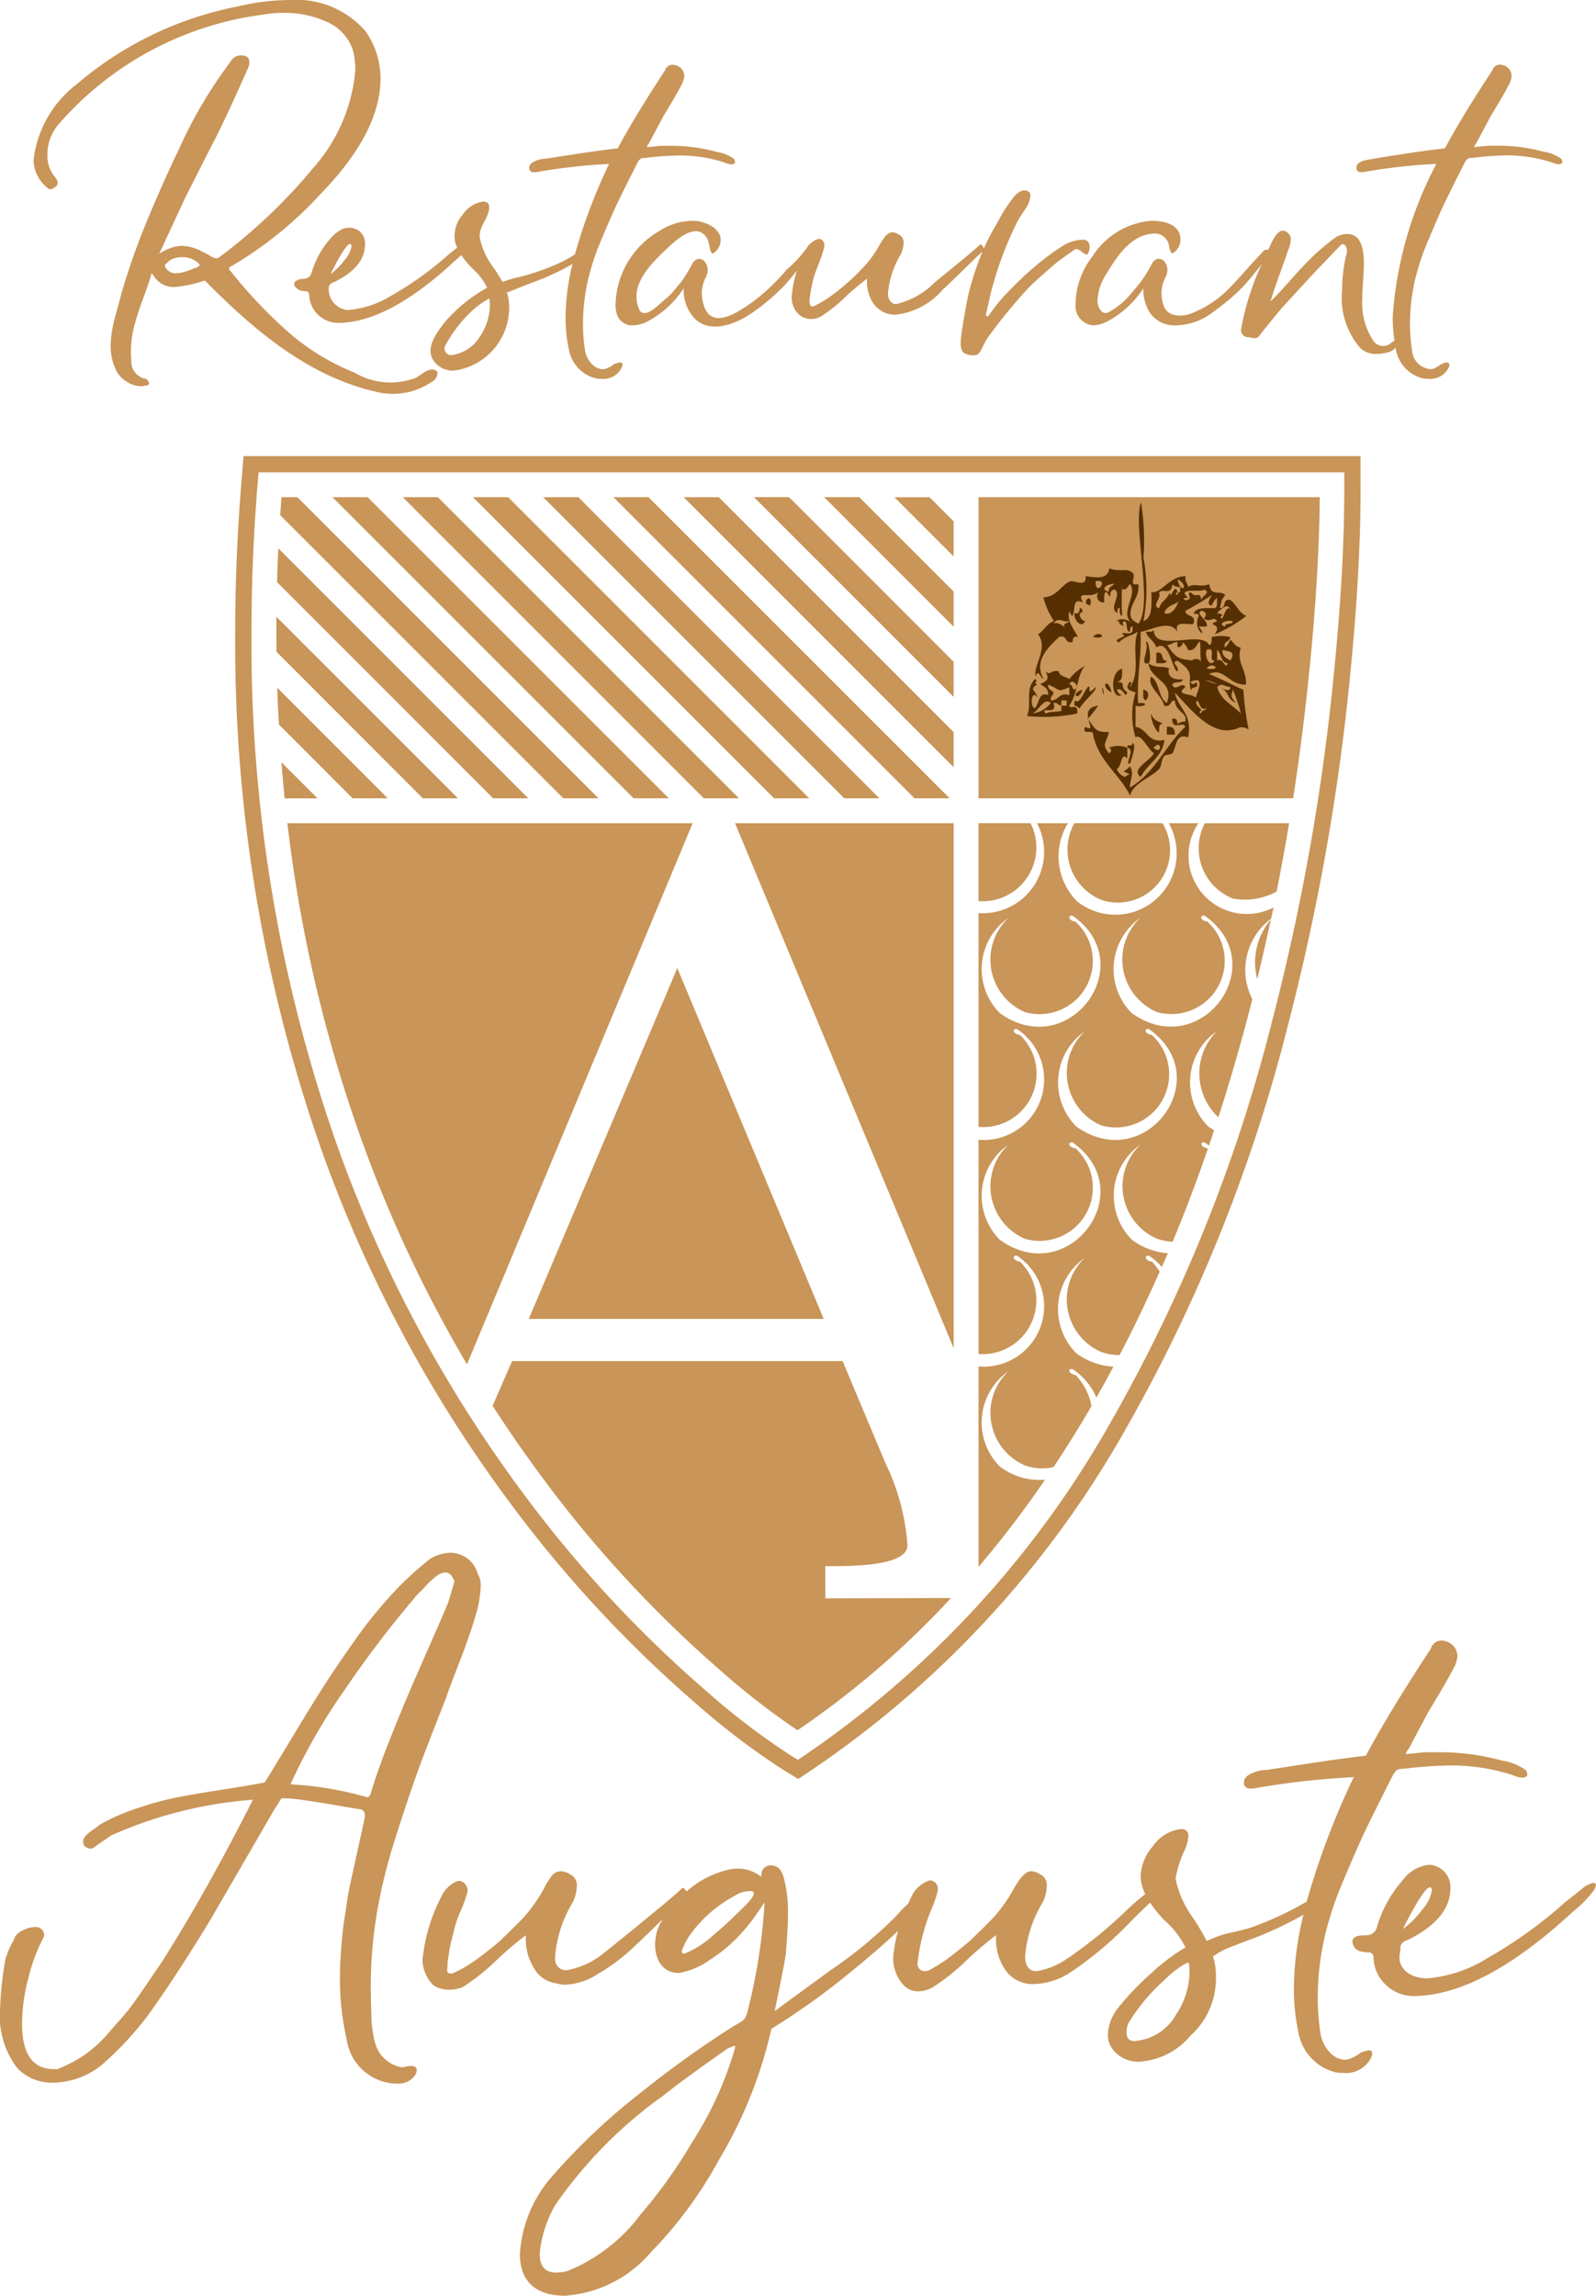<svg id="Group_1061" data-name="Group 1061" xmlns="http://www.w3.org/2000/svg" xmlns:xlink="http://www.w3.org/1999/xlink" width="63.005" height="90.59" viewBox="0 0 63.005 90.59">
  <defs>
    <clipPath id="clip-path">
      <rect id="Rectangle_1615" data-name="Rectangle 1615" width="63.005" height="90.59" fill="none"/>
    </clipPath>
  </defs>
  <g id="Group_1060" data-name="Group 1060" clip-path="url(#clip-path)">
    <path id="Path_4580" data-name="Path 4580" d="M51.7,26.378q.377-3.813.4-6.759H38.628V31.5H51.049q.392-2.523.648-5.126" fill="#c99558" fill-rule="evenodd"/>
    <path id="Path_4581" data-name="Path 4581" d="M9.529,19.037q-.243,3-.244,5.9a60.293,60.293,0,0,0,3.357,20.3,53.124,53.124,0,0,0,7.4,13.942,49.047,49.047,0,0,0,7.414,8.027,28.479,28.479,0,0,0,3.437,2.615l.616.379.6-.4A39.866,39.866,0,0,0,44.461,56.353a63.531,63.531,0,0,0,6.4-15.962A89.243,89.243,0,0,0,53.31,26.537q.4-4.07.4-7.189h0l0-1.348H9.614Zm.641.052.037-.45H53.068v.708h0q0,3.087-.4,7.126a88.571,88.571,0,0,1-2.432,13.754,62.779,62.779,0,0,1-6.336,15.8A39.212,39.212,0,0,1,31.757,69.27l-.261.173-.266-.164a27.928,27.928,0,0,1-3.355-2.556A48.358,48.358,0,0,1,20.559,58.8a52.465,52.465,0,0,1-7.311-13.774,59.658,59.658,0,0,1-3.32-20.085q0-2.885.242-5.853" fill="#c99558" fill-rule="evenodd"/>
    <path id="Path_4582" data-name="Path 4582" d="M15.625,72.473q.531-1.653.879-2.609t1.1-2.851q.076-.25.512-1.372t.647-1.855a4.514,4.514,0,0,0,.213-1.2.867.867,0,0,0-.116-.483,1.126,1.126,0,0,0-1.082-.831,1.6,1.6,0,0,0-.812.251,12.929,12.929,0,0,0-1.546,1.44,18.193,18.193,0,0,0-1.449,1.816q-.715,1.016-1.179,1.739t-1.228,1.991q-.763,1.266-1.111,1.826-.483.1-1.584.271T7.12,70.9a12.3,12.3,0,0,0-1.556.406A8.505,8.505,0,0,0,3.94,72a2.038,2.038,0,0,1-.241.183,2.023,2.023,0,0,0-.3.242.349.349,0,0,0-.117.251.289.289,0,0,0,.058.174.422.422,0,0,0,.213.1.283.283,0,0,0,.174-.058,3.58,3.58,0,0,1,.338-.241c.148-.1.254-.171.319-.222a16.816,16.816,0,0,1,5.6-1.411q-1.836,3.633-3.594,6.4l-.657.966q-.541.792-.764,1.053l-.7.8a4.979,4.979,0,0,1-.946.86,5.606,5.606,0,0,1-1.054.551H2.126q-1.257,0-1.256-1.8a7.2,7.2,0,0,1,.261-1.836,6.919,6.919,0,0,1,.609-1.6.326.326,0,0,0-.368-.368A1.054,1.054,0,0,0,.85,76.2c-.18.1-.277.213-.289.329a3.065,3.065,0,0,0-.348.792A13.686,13.686,0,0,0,0,79.363,3.346,3.346,0,0,0,.677,81.6a1.87,1.87,0,0,0,1.468.58,1.267,1.267,0,0,0,.271-.02A3.06,3.06,0,0,0,4.1,81.411a13.208,13.208,0,0,0,1.72-1.856q.657-.908,1.391-2.048t1.2-1.932l2.454-4.233a.918.918,0,0,0,.116-.173,1.256,1.256,0,0,1,.1-.155V71c0-.026.051-.039.154-.039a6.38,6.38,0,0,1,.783.077q.551.077,1.266.2c.476.084.8.139.985.164a.252.252,0,0,1,.136.232v.058c-.013.077-.068.332-.165.763l-.347,1.576q-.126.579-.165.831l-.116.753c-.052.336-.087.612-.106.832s-.039.473-.058.763-.029.563-.029.821A10.838,10.838,0,0,0,13.69,80.5a2.028,2.028,0,0,0,2.087,1.72.772.772,0,0,0,.483-.194.475.475,0,0,0,.193-.328c0-.116-.077-.174-.232-.174a1.328,1.328,0,0,0-.328.058,1.331,1.331,0,0,1-.6-.251,1.3,1.3,0,0,1-.368-.416,2.138,2.138,0,0,1-.183-.589,4.408,4.408,0,0,1-.077-.628l-.02-.686-.009-.6a17.8,17.8,0,0,1,.232-2.86,21.08,21.08,0,0,1,.763-3.082m-1.15-1.556-.155-.039a13.133,13.133,0,0,0-2.86-.463,23.2,23.2,0,0,1,2.107-3.682A42.934,42.934,0,0,1,16.53,62.86a2.168,2.168,0,0,0,.26-.261,3.371,3.371,0,0,1,.416-.386.646.646,0,0,1,.368-.164c.154,0,.276.115.366.347,0,.014-.084.3-.251.851q-.25.6-.783,1.807t-.84,1.933q-.309.725-.725,1.777t-.7,1.981c-.026.116-.078.174-.155.174" fill="#c99558" fill-rule="evenodd"/>
    <path id="Path_4583" data-name="Path 4583" d="M54.03,80.909a1.241,1.241,0,0,0-.329.1,1.343,1.343,0,0,1-.561.271.859.859,0,0,1-.666-.319,1.353,1.353,0,0,1-.338-.686,8.954,8.954,0,0,1-.116-1.43,10.967,10.967,0,0,1,.222-2.184,12.961,12.961,0,0,1,.783-2.435q.559-1.333.869-1.981t1.082-2.173a.888.888,0,0,1,.174-.233.465.465,0,0,1,.233-.039,17.26,17.26,0,0,1,1.893-.135,7.891,7.891,0,0,1,2.4.368,1.65,1.65,0,0,0,.386.116c.155,0,.232-.046.232-.136a.3.3,0,0,0-.077-.174,2.194,2.194,0,0,0-.928-.367,9.347,9.347,0,0,0-2.358-.328h-.695l-.735.077a.332.332,0,0,1,.1-.193l.792-1.488q.716-1.179.966-1.663a1.281,1.281,0,0,0,.174-.5.594.594,0,0,0-.193-.464.671.671,0,0,0-.464-.174.427.427,0,0,0-.386.309q-1.662,2.534-2.571,4.233-1,.115-2.261.309l-1.642.251a1.49,1.49,0,0,0-.6.135c-.206.09-.309.207-.309.348a.222.222,0,0,0,.251.252h.116a31.608,31.608,0,0,1,3.9-.445h.077a.207.207,0,0,1-.039.058.055.055,0,0,0-.019.039,30.771,30.771,0,0,0-1.809,4.811,12.918,12.918,0,0,1-2.155,1.006c-.21.076-.622.17-.937.241a3.536,3.536,0,0,0-.673.228,1.231,1.231,0,0,1-.187.072,8.693,8.693,0,0,0-.58-.967,3.973,3.973,0,0,1-.638-1.449.37.37,0,0,1,0-.06,4.007,4.007,0,0,1,.352-1.1,1.59,1.59,0,0,0,.145-.549.249.249,0,0,0-.277-.284h-.042a1.6,1.6,0,0,0-1.082.677,1.91,1.91,0,0,0-.48,1.181,1.345,1.345,0,0,0,.035.307,2.045,2.045,0,0,0,.144.4c-.18.144-.424.342-.712.617a18.189,18.189,0,0,1-2.275,1.869l-.059.036a2.948,2.948,0,0,1-1.238.519c-.263,0-.457-.15-.457-.6a4.914,4.914,0,0,1,.7-2.126,1.552,1.552,0,0,0,.154-.618.47.47,0,0,0-.27-.483.687.687,0,0,0-.347-.116c-.3,0-.586.511-.774.85a5.842,5.842,0,0,1-.85,1.121q-.58.579-.783.764t-.686.56a6.168,6.168,0,0,1-.928.609.358.358,0,0,1-.162.039.284.284,0,0,1-.3-.271q0-.02,0-.039a7.692,7.692,0,0,1,.513-2.049,4.918,4.918,0,0,0,.28-.792.426.426,0,0,0,.008-.08.326.326,0,0,0-.284-.35.293.293,0,0,0-.111.024,1.2,1.2,0,0,0-.6.522c-.063.125-.123.249-.178.373a4.315,4.315,0,0,0-.461.477,17.6,17.6,0,0,1-2.609,2.155q-2.03,1.479-2.2,1.614.425-2.049.445-2.3c.039-.5.081-1.027.081-1.541a5.134,5.134,0,0,0-.178-1.474c-.091-.3-.258-.444-.5-.444a.361.361,0,0,0-.37.389.521.521,0,0,0,0,.055,1.1,1.1,0,0,1-.126-.077,1.441,1.441,0,0,0-.808-.238,1.631,1.631,0,0,0-.38.045,3.825,3.825,0,0,0-1.643.857l-.007-.007c-.052-.09-.1-.135-.136-.135a.06.06,0,0,0-.038.019q-.213.213-.976.841t-1.469,1.2c-.47.38-.724.584-.764.609a3.091,3.091,0,0,1-1.352.58.427.427,0,0,1-.444-.406v-.155a4.9,4.9,0,0,1,.7-2.126,1.555,1.555,0,0,0,.155-.618.47.47,0,0,0-.271-.483.688.688,0,0,0-.348-.116.468.468,0,0,0-.212.048.477.477,0,0,0-.174.155l-.135.193a2.364,2.364,0,0,0-.136.242,2.117,2.117,0,0,1-.116.212,5.842,5.842,0,0,1-.85,1.121q-.581.579-.782.764t-.687.56a6.212,6.212,0,0,1-.927.609l-.213.1a.251.251,0,0,1-.116.03h-.019c-.09,0-.135-.052-.135-.155a1.21,1.21,0,0,0,.019-.251,7.437,7.437,0,0,1,.232-1.2,4.11,4.11,0,0,1,.28-.851,4.821,4.821,0,0,0,.28-.792.412.412,0,0,0-.106-.29.323.323,0,0,0-.242-.116h-.038a1.193,1.193,0,0,0-.6.522A6.847,6.847,0,0,0,16.7,77.16a.8.8,0,0,0-.02.193,1.457,1.457,0,0,0,.406.966,1.05,1.05,0,0,0,.658.194,1.329,1.329,0,0,0,.521-.1,8.332,8.332,0,0,0,1.305-1.034,13.9,13.9,0,0,1,1.188-1.015v.174a2.114,2.114,0,0,0,.319,1.122,1.186,1.186,0,0,0,.879.6,1.148,1.148,0,0,0,.368.058,2.614,2.614,0,0,0,1.294-.435,7.429,7.429,0,0,0,1.276-.937q.542-.5,1.237-1.188l.031-.031a2.573,2.573,0,0,0-.2.408,1.738,1.738,0,0,0-.1.6c0,.572.283,1.121.936,1.121a2.994,2.994,0,0,0,1.257-.541A6.08,6.08,0,0,0,29.4,76.136a6.488,6.488,0,0,0,.5-.657l.284-.411-.008.129a22.849,22.849,0,0,1-.634,4.05c-.107.428-.124.438-.431.618L28.886,80a39.9,39.9,0,0,0-3.556,2.55A25.013,25.013,0,0,0,21.7,85.99a5.121,5.121,0,0,0-1.177,2.954c0,.916.467,1.646,1.777,1.646a4.9,4.9,0,0,0,3.4-1.72,16.528,16.528,0,0,0,2.667-3.614,17.748,17.748,0,0,0,2.087-5.2,28.051,28.051,0,0,0,2.966-2.107q1.4-1.14,2.02-1.749l.01-.01a5.778,5.778,0,0,0-.182.967,1.35,1.35,0,0,0-.007.142,1.55,1.55,0,0,0,.393,1.017.779.779,0,0,0,.6.262,1.149,1.149,0,0,0,.577-.165,8.286,8.286,0,0,0,1.3-1.034,13.87,13.87,0,0,1,1.189-1.015v.174a2.114,2.114,0,0,0,.319,1.122,1.308,1.308,0,0,0,1.181.632,2.773,2.773,0,0,0,1.36-.411A14.122,14.122,0,0,0,44.7,75.759q.441-.435.7-.68a5.008,5.008,0,0,0,.578.708A3.462,3.462,0,0,1,46.8,76.85c-.051.027-.123.068-.213.126a7.849,7.849,0,0,0-1.12.87,11.317,11.317,0,0,0-1.325,1.382,1.845,1.845,0,0,0-.407,1.052.95.95,0,0,0,.243.648,1.248,1.248,0,0,0,.927.427h.059a2.853,2.853,0,0,0,2.029-1.024A3.031,3.031,0,0,0,48,77.971a2.417,2.417,0,0,0-.116-.773L48,77.127a2.3,2.3,0,0,1,.352-.2c.269-.115.542-.218.815-.321s.542-.2.808-.317a13.812,13.812,0,0,0,1.482-.735,12.418,12.418,0,0,0-.378,2.861,8.359,8.359,0,0,0,.193,1.855,1.969,1.969,0,0,0,1.391,1.488,1.2,1.2,0,0,0,.348.039,1.1,1.1,0,0,0,1.141-.657.287.287,0,0,0,.019-.116c0-.078-.045-.116-.135-.116M29.485,75.131c-.419.412-.879.863-1.353,1.256a3.7,3.7,0,0,1-1.1.7.1.1,0,0,1-.03,0,.084.084,0,0,1-.091-.074.086.086,0,0,1,0-.027,3,3,0,0,1,.387-.716,5.206,5.206,0,0,1,1.72-1.468,1.053,1.053,0,0,1,.576-.178h.041c.088,0,.122.038.122.089,0,.118-.178.321-.275.417m-.464,5.681a14.041,14.041,0,0,1-1.7,3.73,19.388,19.388,0,0,1-2.029,2.841,6.753,6.753,0,0,1-2.86,2.222,1.807,1.807,0,0,1-.47.074c-.485,0-.653-.314-.653-.737a4.714,4.714,0,0,1,.6-1.907,17.557,17.557,0,0,1,4.29-4.348q.716-.58,2.532-1.855a2.126,2.126,0,0,0,.232-.1.041.041,0,0,1,.02-.006c.027,0,.041.032.041.062a.076.076,0,0,1,0,.021M46.452,79.45a2.047,2.047,0,0,1-1.681,1.091c-.228,0-.3-.164-.3-.351a.947.947,0,0,1,.071-.344,7.418,7.418,0,0,1,1.411-1.7,4.054,4.054,0,0,1,.744-.6.7.7,0,0,1,.218-.1c.015,0,.016.017.017.038a.16.16,0,0,0,.006.047,1.526,1.526,0,0,1,.02.309,3.086,3.086,0,0,1-.5,1.614" fill="#c99558" fill-rule="evenodd"/>
    <path id="Path_4584" data-name="Path 4584" d="M62.9,74.3a.95.95,0,0,0-.444.232l-.657.521a17.868,17.868,0,0,1-3.092,2.223,5.314,5.314,0,0,1-2.378.792c-.507,0-1.082-.265-1.082-.831a1.251,1.251,0,0,1,.02-.193,1.386,1.386,0,0,0,.019-.193q0-.213.309-.309,1.662-.831,1.662-2.029a.88.88,0,0,0-.831-.928,1.474,1.474,0,0,0-1.044.6,4.835,4.835,0,0,0-1.024,1.855.427.427,0,0,1-.425.329c-.209,0-.541,0-.541.251a.409.409,0,0,0,.348.386,1.706,1.706,0,0,0,.348.039.2.2,0,0,1,.135.174,1.511,1.511,0,0,0,.454,1.073,1.589,1.589,0,0,0,1.152.473h.037q2.7-.057,6.242-3.343a4.324,4.324,0,0,0,.812-.831A.459.459,0,0,0,63,74.385c0-.048-.026-.084-.1-.084m-6.455.174c.07,0,.078.08.078.135a1.48,1.48,0,0,1-.377.744,3.547,3.547,0,0,1-.764.763q.831-1.641,1.063-1.642" fill="#c99558" fill-rule="evenodd"/>
    <path id="Path_4585" data-name="Path 4585" d="M40.681,32.482H38.627v3.075a2.12,2.12,0,0,0,2.054-3.075" fill="#c99558" fill-rule="evenodd"/>
    <path id="Path_4586" data-name="Path 4586" d="M43.5,35.518a2.064,2.064,0,0,0,2.392-3.036H42.413A2.14,2.14,0,0,0,43.5,35.518" fill="#c99558" fill-rule="evenodd"/>
    <path id="Path_4587" data-name="Path 4587" d="M48.677,35.46a2.649,2.649,0,0,0,1.719-.277q.267-1.336.494-2.7H47.564a2.131,2.131,0,0,0,1.113,2.976" fill="#c99558" fill-rule="evenodd"/>
    <path id="Path_4588" data-name="Path 4588" d="M39.469,57.869a2.463,2.463,0,0,1,.335-3.755,2.258,2.258,0,0,0,.649,3.709,2,2,0,0,0,1.138.068q.758-1.14,1.468-2.356l.029-.049a2.361,2.361,0,0,0-.626-1.225c-.326-.057-.3-.285-.113-.231a2.562,2.562,0,0,1,.934,1.117q.342-.6.672-1.219a2.672,2.672,0,0,1-1.471-.533,2.461,2.461,0,0,1,.335-3.754,2.256,2.256,0,0,0,.65,3.707,2.1,2.1,0,0,0,.729.123q.831-1.592,1.583-3.292a2.691,2.691,0,0,0-.3-.389c-.326-.06-.3-.285-.112-.233a2.885,2.885,0,0,1,.5.437q.119-.271.233-.541a2.683,2.683,0,0,1-1.416-.531,2.457,2.457,0,0,1,.334-3.752,2.257,2.257,0,0,0,.648,3.708,2.222,2.222,0,0,0,.625.12q.74-1.779,1.392-3.673l-.008-.008c-.324-.058-.3-.288-.112-.233.055.039.11.081.162.123.068-.2.136-.4.2-.606-.076-.045-.154-.1-.233-.152a2.463,2.463,0,0,1,.337-3.754,2.367,2.367,0,0,0,.066,3.394q.646-2,1.2-4.11c.047-.183.094-.366.141-.551a2.523,2.523,0,0,1,.742-3.177c.031-.147.063-.3.094-.442a2.3,2.3,0,0,1-2.965-3.326h-1.17a2.422,2.422,0,0,1-3.623,3.081,2.509,2.509,0,0,1-.356-3.081H40.937a2.421,2.421,0,0,1-2.309,3.548v8.437a2.108,2.108,0,0,0,1.641-3.624c-.327-.058-.3-.285-.113-.233a2.388,2.388,0,0,1-1.528,4.366v8.452a2.123,2.123,0,0,0,1.641-3.639c-.327-.06-.3-.285-.113-.233a2.386,2.386,0,0,1-1.528,4.363v7.912a41.3,41.3,0,0,0,2.626-3.441,2.585,2.585,0,0,1-1.785-.522m5.545-21.647a2.256,2.256,0,0,0,.648,3.71,2.1,2.1,0,0,0,2.009-3.561c-.324-.057-.3-.285-.113-.233,2.712,1.908-.148,5.793-2.881,3.839a2.462,2.462,0,0,1,.337-3.755m.463,4.621c-.327-.057-.3-.285-.112-.23,2.712,1.908-.152,5.788-2.88,3.836A2.458,2.458,0,0,1,42.82,40.7a2.256,2.256,0,0,0,.648,3.707,2.1,2.1,0,0,0,2.009-3.561m-6.006-.866a2.461,2.461,0,0,1,.334-3.755,2.257,2.257,0,0,0,.648,3.71,2.1,2.1,0,0,0,2.01-3.561c-.327-.057-.3-.285-.113-.233,2.712,1.908-.149,5.793-2.879,3.839m0,8.945a2.458,2.458,0,0,1,.334-3.752,2.256,2.256,0,0,0,.648,3.708,2.1,2.1,0,0,0,2.01-3.562c-.327-.057-.3-.284-.113-.232,2.712,1.91-.149,5.792-2.879,3.838" fill="#c99558" fill-rule="evenodd"/>
    <path id="Path_4589" data-name="Path 4589" d="M49.631,38.637c.191-.779.368-1.562.538-2.351a2.606,2.606,0,0,0-.538,2.351" fill="#c99558" fill-rule="evenodd"/>
    <path id="Path_4590" data-name="Path 4590" d="M32.579,61.8h.371q2.873,0,2.874-.823a8.784,8.784,0,0,0-.862-3.224l-1.7-4.045H20.216l-.769,1.767q.891,1.379,1.871,2.706a47.6,47.6,0,0,0,7.164,7.773,29.32,29.32,0,0,0,3,2.323,34.964,34.964,0,0,0,6.059-5.218l-4.959.011Z" fill="#c99558" fill-rule="evenodd"/>
    <path id="Path_4591" data-name="Path 4591" d="M37.648,53.2V32.484H29.016Z" fill="#c99558" fill-rule="evenodd"/>
    <path id="Path_4592" data-name="Path 4592" d="M20.875,52.045H32.517L26.738,38.2Z" fill="#c99558" fill-rule="evenodd"/>
    <path id="Path_4593" data-name="Path 4593" d="M18.436,53.837l8.909-21.354h-16a56.257,56.257,0,0,0,2.817,12.186,51.966,51.966,0,0,0,4.274,9.168" fill="#c99558" fill-rule="evenodd"/>
    <path id="Path_4594" data-name="Path 4594" d="M11.108,30.08c.037.478.081.951.128,1.424h1.3Z" fill="#c99558" fill-rule="evenodd"/>
    <path id="Path_4595" data-name="Path 4595" d="M1.858,7.4a.193.193,0,0,0,.127.07.521.521,0,0,0,.238-.127.21.21,0,0,0,.056-.126.4.4,0,0,0-.084-.2,1.288,1.288,0,0,1-.322-.884,1.808,1.808,0,0,1,.434-1.221A12.88,12.88,0,0,1,10.39.576a4.516,4.516,0,0,1,.8-.07,4.053,4.053,0,0,1,1.7.35,1.867,1.867,0,0,1,1.038,1.109,3.148,3.148,0,0,1,.1.8,6.674,6.674,0,0,1-1.671,3.873,21.47,21.47,0,0,1-3.732,3.536.2.2,0,0,1-.084.014.351.351,0,0,1-.155-.042c-.056-.028-.124-.065-.2-.112a1.4,1.4,0,0,0-.19-.1A1.826,1.826,0,0,0,7.134,9.7a1.78,1.78,0,0,0-.852.321l1.035-2.23.954-1.88Q8.9,4.715,9.8,2.666a.567.567,0,0,0,.042-.2c0-.187-.1-.281-.309-.281a.466.466,0,0,0-.435.253A17.931,17.931,0,0,0,7.036,5.95Q6.5,7.045,5.844,8.616a27.974,27.974,0,0,0-1.067,3.018q-.029.126-.126.484t-.148.54a4.337,4.337,0,0,0-.091.47,3.666,3.666,0,0,0-.042.526,2.074,2.074,0,0,0,.266,1.052,1.146,1.146,0,0,0,.408.38,1.041,1.041,0,0,0,.519.154.444.444,0,0,0,.182-.028h.028a.111.111,0,0,0,.113-.071v-.013a.2.2,0,0,0-.1-.155.02.02,0,0,0-.014-.02.181.181,0,0,0-.056-.015.381.381,0,0,0-.056-.007.718.718,0,0,1-.477-.744,2.809,2.809,0,0,1-.014-.336,3.9,3.9,0,0,1,.119-.941,10.193,10.193,0,0,1,.344-1.08c.146-.394.249-.69.306-.887l.048-.167.123.167a.916.916,0,0,0,.786.382,4.741,4.741,0,0,0,1.111-.231l.08-.024.147.148c1.865,1.864,3.959,3.627,6.576,4.232a2.72,2.72,0,0,0,2.251-.392.4.4,0,0,0,.21-.323c0-.1-.1-.154-.2-.154-.265,0-.448.227-.674.336A2.79,2.79,0,0,1,14,14.706a9.12,9.12,0,0,1-2.56-1.55A18.645,18.645,0,0,1,9.1,10.693a.114.114,0,0,1-.056-.084.121.121,0,0,1,.042-.084,1.238,1.238,0,0,0,.182-.1A15.178,15.178,0,0,0,12.621,7.69q2.4-2.456,2.4-4.589a3.23,3.23,0,0,0-.6-1.88,3.621,3.621,0,0,0-3-1.22A8.916,8.916,0,0,0,9.394.253,13.844,13.844,0,0,0,3.009,3.34,4.392,4.392,0,0,0,1.325,6.315,1.429,1.429,0,0,0,1.858,7.4m5.908,3.157a.792.792,0,0,0-.175.063,2.6,2.6,0,0,1-.323.112,1.172,1.172,0,0,1-.316.049.436.436,0,0,1-.449-.308.786.786,0,0,1,.646-.323.911.911,0,0,1,.715.267.125.125,0,0,1,.014.056c0,.009-.037.037-.112.084" fill="#c99558" fill-rule="evenodd"/>
    <path id="Path_4596" data-name="Path 4596" d="M12.977,11.352c0-.1.075-.177.224-.224q1.207-.6,1.207-1.474a.632.632,0,0,0-.2-.519.69.69,0,0,0-.744-.071,1.547,1.547,0,0,0-.421.352,3.518,3.518,0,0,0-.744,1.347.31.31,0,0,1-.308.238.632.632,0,0,0-.309.085c-.106.057-.074.193,0,.266a1.2,1.2,0,0,0,.168.112,1.292,1.292,0,0,0,.253.029.141.141,0,0,1,.1.126,1.151,1.151,0,0,0,1.164,1.123H13.4q1.965-.043,4.532-2.428c.1-.087.2-.17.279-.248a3.616,3.616,0,0,0,.421.514,2.5,2.5,0,0,1,.6.772,1.781,1.781,0,0,0-.154.092,5.961,5.961,0,0,0-1.543,1.3c-.344.446-.8,1.071-.352,1.573a.934.934,0,0,0,.716.309,2.5,2.5,0,0,0,2.2-2.456,1.836,1.836,0,0,0-.087-.632,3.444,3.444,0,0,0,.339-.126c.389-.166.791-.3,1.179-.463a10.069,10.069,0,0,0,1.071-.531,9,9,0,0,0-.274,2.075,6.047,6.047,0,0,0,.141,1.347,1.429,1.429,0,0,0,1.01,1.08.841.841,0,0,0,.253.028.8.8,0,0,0,.827-.477.18.18,0,0,0,.015-.084c0-.056-.034-.084-.1-.084a.9.9,0,0,0-.239.07.984.984,0,0,1-.406.2.624.624,0,0,1-.484-.232.984.984,0,0,1-.246-.5,6.487,6.487,0,0,1-.084-1.038,8.045,8.045,0,0,1,.161-1.586,9.467,9.467,0,0,1,.568-1.768q.408-.968.632-1.439t.786-1.578a.59.59,0,0,1,.126-.168.331.331,0,0,1,.168-.029,12.465,12.465,0,0,1,1.376-.1,5.724,5.724,0,0,1,1.74.267,1.2,1.2,0,0,0,.28.084c.113,0,.168-.033.168-.1a.208.208,0,0,0-.055-.126,1.583,1.583,0,0,0-.674-.267,6.787,6.787,0,0,0-1.712-.239h-.505l-.533.056a.239.239,0,0,1,.07-.14l.575-1.08c.346-.571.582-.973.7-1.207a.942.942,0,0,0,.126-.365.432.432,0,0,0-.14-.337.49.49,0,0,0-.337-.126.309.309,0,0,0-.281.224q-1.208,1.839-1.866,3.073-.73.084-1.642.225l-1.193.183a1.068,1.068,0,0,0-.434.1q-.225.1-.225.252a.161.161,0,0,0,.182.183h.085a22.814,22.814,0,0,1,2.834-.323h.056a.152.152,0,0,1-.028.042.042.042,0,0,0-.014.028,22.236,22.236,0,0,0-1.314,3.5,5.43,5.43,0,0,1-.928.472,8.817,8.817,0,0,1-1.312.428c-.351.079-.508.153-.621.18a6.521,6.521,0,0,0-.425-.664A2.88,2.88,0,0,1,18.945,9.4c-.078-.442.365-.788.365-1.221,0-.15-.079-.225-.238-.225a1.153,1.153,0,0,0-.786.492,1.274,1.274,0,0,0-.323,1.08,1.37,1.37,0,0,0,.084.248l-.341.271a12.974,12.974,0,0,1-2.245,1.614,3.849,3.849,0,0,1-1.726.575.823.823,0,0,1-.758-.884m.842-1.726a.042.042,0,0,1,.028.014.114.114,0,0,1,.028.084,1.074,1.074,0,0,1-.274.541,2.586,2.586,0,0,1-.554.554q.6-1.193.772-1.193m5.519,2.442a2.241,2.241,0,0,1-.365,1.172,1.567,1.567,0,0,1-1.164.778.267.267,0,0,1-.249-.345,5.332,5.332,0,0,1,1.048-1.381,2.993,2.993,0,0,1,.714-.51c.009.086.016.194.016.286" fill="#c99558" fill-rule="evenodd"/>
    <path id="Path_4597" data-name="Path 4597" d="M27.784,12.04a1.386,1.386,0,0,1,.07-1.081.6.6,0,0,0,.084-.294.5.5,0,0,0-.1-.316.3.3,0,0,0-.231-.134q-.2,0-.323.281-.126.225-.246.414a2.745,2.745,0,0,1-.259.351l-.225.267a1.861,1.861,0,0,1-.252.246c-.113.093-.185.156-.218.189s-.112.1-.239.2c-.175.137-.485.33-.61.05-.429-.967.479-1.823,1.165-2.47.414-.39,1.178-1.012,1.543-.281a2,2,0,0,1,.064.26c.021.1.068.325.147.273a.619.619,0,0,0,.294-.547.789.789,0,0,0-.027-.168,1.089,1.089,0,0,0-.239-.3,1.514,1.514,0,0,0-.87-.267,2.457,2.457,0,0,0-1.291.407A3.449,3.449,0,0,0,24.3,12.012a1.21,1.21,0,0,0,.07.435.633.633,0,0,0,.618.393,1.381,1.381,0,0,0,.6-.169,3.889,3.889,0,0,0,1.4-1.29v.069a1.643,1.643,0,0,0,.253.885c.586.946,1.777.5,2.526-.042a8.524,8.524,0,0,0,1.129-.955q.246-.258.563-.66a4.356,4.356,0,0,0-.191.9.913.913,0,0,0,.281.842.766.766,0,0,0,.856.07,6.032,6.032,0,0,0,.947-.751A10.013,10.013,0,0,1,34.225,11v.127a1.561,1.561,0,0,0,.231.814,1.047,1.047,0,0,0,.906.477,2.889,2.889,0,0,0,1.866-1q.393-.366.9-.863.471-.465.661-.63a10.853,10.853,0,0,0-.55,1.661c-.048.2-.1.487-.168.87s-.1.613-.113.687c-.032.26-.079.633.077.772a.64.64,0,0,0,.429.1c.245.036.31-.392.547-.715a20.862,20.862,0,0,1,1.639-1.99q.421-.407,1.137-1.01l.632-.449c.091-.065.219.031.308.1.061.046.174.13.211.07.129-.207.116-.582-.2-.561a1.578,1.578,0,0,0-.687.183,9.113,9.113,0,0,0-1.039.743,12.5,12.5,0,0,0-1.087,1,6.9,6.9,0,0,0-.892,1.066.061.061,0,0,1-.112-.042l.134-.583q.09-.412.161-.638a13.567,13.567,0,0,1,.954-2.456c.168-.346.506-.633.506-1.038,0-.125-.127-.182-.239-.182-.248,0-.46.306-.617.533a5.919,5.919,0,0,0-.435.715,9.245,9.245,0,0,0-.539,1.033.16.16,0,0,0-.036-.051c-.037-.065-.07-.1-.1-.1a.04.04,0,0,0-.028.013q-.155.154-.708.611l-1.067.87A3.132,3.132,0,0,1,35.375,12c-.213,0-.322-.213-.322-.407a3.56,3.56,0,0,1,.5-1.544A1.139,1.139,0,0,0,35.67,9.6a.34.34,0,0,0-.2-.351.5.5,0,0,0-.253-.085c-.217,0-.424.372-.561.618a4.3,4.3,0,0,1-.618.814,9.08,9.08,0,0,1-1.066.961,5,5,0,0,1-.828.519c-.175.088-.2-.149-.182-.273a5.523,5.523,0,0,1,.168-.871c.122-.4.318-.781.407-1.193.038-.17-.1-.374-.281-.294a.87.87,0,0,0-.435.379,4.977,4.977,0,0,1-.757.807,8.257,8.257,0,0,1-1.333,1.27c-.574.406-1.635,1.154-1.951.14" fill="#c99558" fill-rule="evenodd"/>
    <path id="Path_4598" data-name="Path 4598" d="M43.137,12.84a1.371,1.371,0,0,0,.6-.169,3.9,3.9,0,0,0,1.4-1.29v.069a1.643,1.643,0,0,0,.253.885,1.2,1.2,0,0,0,1.052.505,2.5,2.5,0,0,0,1.473-.547,8.541,8.541,0,0,0,1.13-.955,11.535,11.535,0,0,0,.767-.922A10.318,10.318,0,0,0,49,12.966a.274.274,0,0,0,.238.337c.1,0,.205.042.309.042a.237.237,0,0,0,.182-.112c.2-.263.407-.512.6-.751s.416-.489.659-.75l.576-.625q.21-.231.68-.723L52.9,9.7c.187-.2.308.117.266.28a5.877,5.877,0,0,0-.182,1.446,3.032,3.032,0,0,0,.673,2.259.854.854,0,0,0,.688.281,1.619,1.619,0,0,0,.561-.1.515.515,0,0,0,.182-.15c.008.041.017.082.026.123a1.434,1.434,0,0,0,1.01,1.08.88.88,0,0,0,.253.028.8.8,0,0,0,.828-.477c.028-.07,0-.168-.084-.168-.242,0-.4.266-.646.266a.794.794,0,0,1-.73-.729,6.626,6.626,0,0,1-.084-1.039,8.053,8.053,0,0,1,.161-1.586A9.426,9.426,0,0,1,56.4,9.444q.406-.968.631-1.439t.786-1.578a.62.62,0,0,1,.127-.168.334.334,0,0,1,.168-.028,12.26,12.26,0,0,1,1.375-.1,5.719,5.719,0,0,1,1.74.267,1.2,1.2,0,0,0,.281.084c.112,0,.168-.033.168-.1a.21.21,0,0,0-.056-.126,1.59,1.59,0,0,0-.674-.267,6.781,6.781,0,0,0-1.712-.239h-.5l-.533.057a.245.245,0,0,1,.07-.141l.575-1.08c.346-.571.582-.972.7-1.207a.937.937,0,0,0,.126-.365.435.435,0,0,0-.14-.337.488.488,0,0,0-.337-.126.309.309,0,0,0-.28.224Q57.7,4.617,57.043,5.852q-.729.084-1.642.225c-.544.083-1.523.234-1.627.28-.15.065-.225.15-.225.252a.161.161,0,0,0,.182.183h.085a22.814,22.814,0,0,1,2.834-.323h.056a.152.152,0,0,1-.027.042.039.039,0,0,0-.015.028A15.124,15.124,0,0,0,54.98,12.49a6.51,6.51,0,0,0,.068.959.962.962,0,0,0-.156.1.464.464,0,0,1-.652-.064,2.706,2.706,0,0,1-.463-1.684c0-.547.089-1.094.056-1.641q-.057-.927-.646-.926a.967.967,0,0,0-.435.112,9.427,9.427,0,0,0-.912.757c-.243.235-.528.536-.856.906s-.6.666-.828.891q.1-.379.59-1.712a2.95,2.95,0,0,1,.112-.33,1.248,1.248,0,0,0,.1-.4.354.354,0,0,0-.2-.323c-.281-.161-.495.3-.618.562l-.078.168A.125.125,0,0,0,50,9.851a.2.2,0,0,0-.168.112c-.141.14-.346.363-.618.667s-.489.54-.652.708a4.229,4.229,0,0,1-1.593,1.053c-.394.124-.9.089-1.039-.351A1.384,1.384,0,0,1,46,10.96a.621.621,0,0,0,.084-.3.5.5,0,0,0-.1-.316.3.3,0,0,0-.232-.133c-.131,0-.238.094-.322.28a4.93,4.93,0,0,1-.73,1.032,3.024,3.024,0,0,1-.926.793c-.288.144-.45-.2-.45-.449a2.111,2.111,0,0,1,.358-1.067c.447-.736,1-1.585,1.944-1.585a.573.573,0,0,1,.526.5c.022.1.069.325.147.273a.62.62,0,0,0,.3-.547c0-.585-.648-.73-1.137-.73a3.05,3.05,0,0,0-2.343,1.418,3.087,3.087,0,0,0-.659,1.88.759.759,0,0,0,.687.828" fill="#c99558" fill-rule="evenodd"/>
    <path id="Path_4599" data-name="Path 4599" d="M15.305,31.5l-4.361-4.361c.016.486.037.97.066,1.45L13.918,31.5Z" fill="#c99558" fill-rule="evenodd"/>
    <path id="Path_4600" data-name="Path 4600" d="M18.077,31.5,10.91,24.337v.6q0,.391.005.784L16.69,31.5Z" fill="#c99558" fill-rule="evenodd"/>
    <path id="Path_4601" data-name="Path 4601" d="M20.852,31.5l-9.866-9.863c-.021.447-.036.891-.049,1.335L19.465,31.5Z" fill="#c99558" fill-rule="evenodd"/>
    <path id="Path_4602" data-name="Path 4602" d="M23.624,31.5,11.739,19.619h-.627c-.019.237-.034.473-.05.71L22.237,31.5Z" fill="#c99558" fill-rule="evenodd"/>
    <path id="Path_4603" data-name="Path 4603" d="M26.4,31.5,14.512,19.619H13.124L25.01,31.5Z" fill="#c99558" fill-rule="evenodd"/>
    <path id="Path_4604" data-name="Path 4604" d="M29.17,31.5,17.285,19.619H15.9L27.783,31.5Z" fill="#c99558" fill-rule="evenodd"/>
    <path id="Path_4605" data-name="Path 4605" d="M31.943,31.5,20.058,19.619H18.67L30.556,31.5Z" fill="#c99558" fill-rule="evenodd"/>
    <path id="Path_4606" data-name="Path 4606" d="M34.715,31.5,22.83,19.619H21.442L33.328,31.5Z" fill="#c99558" fill-rule="evenodd"/>
    <path id="Path_4607" data-name="Path 4607" d="M37.488,31.5,25.6,19.619H24.215L36.1,31.5Z" fill="#c99558" fill-rule="evenodd"/>
    <path id="Path_4608" data-name="Path 4608" d="M37.646,28.889l-9.27-9.27H26.989L37.646,30.276Z" fill="#c99558" fill-rule="evenodd"/>
    <path id="Path_4609" data-name="Path 4609" d="M37.647,26.116l-6.5-6.5H29.762L37.647,27.5Z" fill="#c99558" fill-rule="evenodd"/>
    <path id="Path_4610" data-name="Path 4610" d="M37.647,23.343l-3.726-3.726H32.534l5.113,5.113Z" fill="#c99558" fill-rule="evenodd"/>
    <path id="Path_4611" data-name="Path 4611" d="M37.646,20.571l-.951-.951H35.308l2.338,2.338Z" fill="#c99558" fill-rule="evenodd"/>
    <path id="Path_4612" data-name="Path 4612" d="M46.376,28.989h-.311v-.313q.341-.029.311.313" fill="#552f01" fill-rule="evenodd"/>
    <path id="Path_4613" data-name="Path 4613" d="M45.231,27.635c-.141-.032-.086-.261-.1-.417.241.03.241.279.1.417" fill="#552f01" fill-rule="evenodd"/>
    <path id="Path_4614" data-name="Path 4614" d="M46.065,26.073c-.033.141-.261.086-.417.1V25.76c.335-.091.143.344.417.313" fill="#552f01" fill-rule="evenodd"/>
    <path id="Path_4615" data-name="Path 4615" d="M45.336,26.178c-.393.07.05-.484-.1-.834.092-.194.257.761.1.834" fill="#552f01" fill-rule="evenodd"/>
    <path id="Path_4616" data-name="Path 4616" d="M43.148,25.136c.23-.319.668.12,0,0" fill="#552f01" fill-rule="evenodd"/>
    <path id="Path_4617" data-name="Path 4617" d="M43.045,23.886c-.451-.044.109-.6,0,0" fill="#552f01" fill-rule="evenodd"/>
    <path id="Path_4618" data-name="Path 4618" d="M43.356,27.844a4.381,4.381,0,0,1-.415.52c.293.377.279.541.833.521-.081.422-.309.469,0,.834.13-.027.1-.208,0-.209a.916.916,0,0,1,.728,0v.416c-.274-.275-.2.324-.415.417a.517.517,0,0,0,.311.312c.084-.019.1-.1.209-.1-.313-.17-.313-.017,0-.312.184.278-.006.517,0,.833.967-.559,1.4-1.654,2.187-2.4-.1-.236-.521.179-.52-.313.177-.037.2.081.207.209a.5.5,0,0,1,.313-.1c.08-.391-.368-.332-.418-.833-.206,0-.131.284-.415.208-.1-.427-.7-.782-.521-1.146.347.208.277.834.625,1.041.309-.876-.63-.884-.729-1.561.348.214.583.071.832.208-.049-.028-.162.474.521.417-.016.192-.352.063-.415.207.125.318.4-.152.52.1-.424.339.205.224.416.416.026-.2.419-.905-.21-.624a.107.107,0,0,0,.21,0c.239.36-.4.073-.1.52-.383-.641.239-.775-.626-1.353-.313.068.1.222,0,.416-.171.062-.339-1.321-.834-.937-.075-.27-.341-.353-.416-.625.148.009.3.018.313-.1-.031.97,1.868.014,2.187.625.122-.016.088-.189.1-.311a1.575,1.575,0,0,1,.729,0c0,.206-.284.132-.208.416a.743.743,0,0,0,.208-.313c.138.1.2.282.417.313-.176.611.236.85.207,1.457-.669.043-.858-.7-1.457-.416.471.189.9.42,1.354.624a11.657,11.657,0,0,0,.207,1.563c-.216-.138-.406-.058-.311-.1-1.007.5-1.781-.48-2.6-1.354.123.642.715.813.522,1.771-.5-.2-.456.391-.624.625-.041.054-.261.051-.313.1-.12.12-.1.406-.209.521-.315.337-1,.534-1.145,1.041-.427-.857-1.231-1.337-1.459-2.394.042-.251-.474.057-.313-.313.6.311-.412-.731.521-.833m3.751-1.77c-.2-.027.3-.2.312.1-.067-.392.006-.986-.1-.834s-.157.331-.417.313a.752.752,0,0,0-.209-.313c0,.16-.284.343-.208,0-.2-.023-.23.118-.416.1.37.593.546.558,1.042.626m1.04,1.041c.064.03.4.259.417,0-.259-.012-.323-.195-.521,0,.147.508.5.63.938,1.041a9.292,9.292,0,0,0-.313-.938c-.116.328-.048.276.1.521-.4-.206-.2-.4-.624-.624m-.519.833c-.328.173-.294-.52-.418-.209.025.149.172.176.209.313-.058,0-.119.084,0,.1,0-.138.182-.095.209-.208M47.84,26.9c-.831-.27.695.313,0,0m-.207-.521c.665.12.227-.318,0,0m.415-.729v.417c.261-.138.326.411.417.1-.289-.026-.239-.388-.417-.521m-.415,0c-.108.292.16.724.311.417-.276.032.1-.584-.311-.417m.624,0c-.017.261.16.326.312.417.256-.392-.111-.351-.312-.417" fill="#552f01" fill-rule="evenodd"/>
    <path id="Path_4619" data-name="Path 4619" d="M44.815,27.323c-.076-.053-.49-.073-.209-.417.151.047-.01.091,0,.209.446-.6.049-1.536.312-2.187-.227.154-.56.2-.729.416-.4-.093.478-.251.1-.312.018-.168.494.17.416-.313-.1,0-.081.128-.1.209-.192-.017-.063-.353-.209-.417-.216.058.155.313-.208.1.02-.089-.041-.1-.1-.1.1-.128.419-.1.624.1-.571-.4.222-1.114-.1-1.563-.1.068-.107.239-.312.209v-.209a10.953,10.953,0,0,0,0,1.25c-.122-.016-.088-.19-.1-.312-.1,0-.081.127-.1.208-.352-.225.213-.722-.1-.937-.33.064-.02.534-.313.1-.141.032-.087.26-.1.416a.247.247,0,0,1-.21-.416c-.332.3-.909-.1-.623.416-.442-.2-.282.277-.416.521-.025.044-.128-.158-.1-.208-.151.341.075.614.312,1.041-.177-.038-.2.082-.207.208-.322.078-.2-.286-.521-.208-.53.474-1,1.007-.626,1.667-.107.011-.21-.45-.313-.1-.094-.459.509-1.086.1-1.666.235-.146.343-.422.625-.521a2.885,2.885,0,0,1-.417-.937c.517-.011.717-.491,1.042-.625.17-.069.669.267.624-.208.346.035.873.172.938-.312.387.176.716-.054.937.207.109.128-.2.508.208.417.047.533-.285.687-.312,1.146-.017.26.16.327.312.417.591-.772-.225-3.8.1-4.791a9.094,9.094,0,0,1,.1,2.187,6.73,6.73,0,0,1,0,2.5c.366-.12.32-.652.313-1.145.367.088.724-.638,1.354-.625-.044.218.071.276.1.416.293-.157.427.036.833-.1.068.5.377.223.626.417-.184.3-.092.064-.21.521.275.03.082-.4.417-.313.237.179.332.5.625.625a5.354,5.354,0,0,1-1.25.729c.36-.488-.41-.314.1-.521-.157-.223-.255.074-.521-.1.117-.15.112-.254-.1-.312-.263.137.273.342.209.624h-.313c.415.533-.273.15,0-.416,0-.1-.127-.081-.208-.1.1-.241.478-.216.832-.208.142-.033.086-.261.1-.417a.74.74,0,0,0-.208.312c-.26-.015-.031-.352,0-.416a11.815,11.815,0,0,1-1.042.625c.009.268.445.109.313.521-.282.029-.772-.147-.625.312-.295-.484-.923-.121-1.458,0,.031,1.206-.144,1.579-.1,2.811.49-.05.252.189-.1.1v.834c.484.07.455.655,1.145.521-.1.695-.672.924-.937,1.457-.42-.289.345-.617.52-.936-.237-.15-.514-.8-.728-.626a3.066,3.066,0,0,1,0-1.77M45.758,24c.075-.274.34-.356.417-.625.031.367.209-.441.313,0-.059,0-.118.084,0,.1.006-.063.014-.124.1-.1v-.209a.484.484,0,0,1-.312-.1c-.042.448-.357.139-.522.313.113.267-.315.5,0,.625m.73-1.146c.123.639.5.261,0,0M48.67,24.52c-.213-.088-.646.091-.311.208,0-.172.288-.058.311-.208m-1.77-.937c-.111,0-.265.049-.1.1.363-.03-.01-.281.207-.312.236.288.357-.1.418.312-.015-.139.423-.314.1-.416-.073.121-1.115-.1-.625.312M45.543,29.51c.351.316.315-.385,0,0m3.02-5.519c-.067.631.2-.58-.52.208.08.023.205,0,.208.1-.058,0-.118.084,0,.1.1-.138.1-.388.312-.416m-2.082-.209c-.208.1-.445.18-.521.417.422.182.658-.7.521-.417m-4.27.729c-.252.086-.413-.188-.625.1.277-.116.632.368.416.1,0-.137.183-.095.209-.208m1.771-1.458c-.282,0-.585.22-.209.313-.031-.2.14-.206.209-.313m-.73-.1c-.018.668.57-.13,0,0" fill="#552f01" fill-rule="evenodd"/>
    <path id="Path_4620" data-name="Path 4620" d="M44.606,30.135c-.236.049.24-.566-.1-.625-.02-.088.041-.1.1-.1.089.019.1-.04.1-.1.18.088-.046.641-.1.834" fill="#552f01" fill-rule="evenodd"/>
    <path id="Path_4621" data-name="Path 4621" d="M45.857,28.573c-.123.016-.089.19-.1.312-.037.1-.35-.407-.312-.729.081.357.522.344.417.417" fill="#552f01" fill-rule="evenodd"/>
    <path id="Path_4622" data-name="Path 4622" d="M42.419,27.843v-.208c.2.181.3-.221.521-.521.183-.139-.109.435.312,0,.062.137-.483.554-.625.834-.084-.02-.1-.1-.208-.1" fill="#552f01" fill-rule="evenodd"/>
    <path id="Path_4623" data-name="Path 4623" d="M42.733,27.218c-.163.493-.517.14,0,0" fill="#552f01" fill-rule="evenodd"/>
    <path id="Path_4624" data-name="Path 4624" d="M42.211,27.843c.032.18.361-.134.312.313a6.606,6.606,0,0,1-1.978.1c.2-.513-.092-1.044.311-1.457.163.036-.091.183.1.207-.35.214-.073.216,0,.521-.234-.37-.321.382-.1.417.177-.19.133-.65.521-.521.018-.261-.159-.326-.312-.417.247-.157.384-.158.209-.521.2.2.188-.061.521,0,.028.215.278.208.416.314a1.862,1.862,0,0,1,.624-.521c-.328.344-.26,1.048-.624,1.561m0-.833c.138,0,.1.183.208.208.255-.12-.116-.49-.208-.208m-.729.729c-.28-.227-.462.311-.729.417a1.037,1.037,0,0,0,.729-.417m.416.313v-.209c-.133,0-.142-.133-.312-.1.191.512-.547.112-.312.417.254-.1.222-.034.624-.1m.209-.416H41.9v.208h.209Zm-.521-.313c-.006.133-.133.144-.1.313.323.01.3-.329.729-.209v-.312c-.518.223-.344.081-.834-.1-.03.2.141.207.209.313" fill="#552f01" fill-rule="evenodd"/>
    <path id="Path_4625" data-name="Path 4625" d="M44.294,27.427c-.437.229-.5-.913,0-1.041.016.258.019.5-.208.521.441.034.048.148.416.416-.09.308-.156-.242-.416-.1.046.094.09.187.208.209" fill="#552f01" fill-rule="evenodd"/>
    <path id="Path_4626" data-name="Path 4626" d="M43.878,27.323c-.5-.261-.123-.639,0,0" fill="#552f01" fill-rule="evenodd"/>
    <path id="Path_4627" data-name="Path 4627" d="M43.566,27.427c-.15-.493.035-.253,0,0" fill="#552f01" fill-rule="evenodd"/>
    <path id="Path_4628" data-name="Path 4628" d="M42.627,24.2a.286.286,0,0,0,.208.313c-.155.312-.465-.077-.416-.313.177.039.2-.081.208-.207a.1.1,0,1,1,0,.207" fill="#552f01" fill-rule="evenodd"/>
  </g>
</svg>
